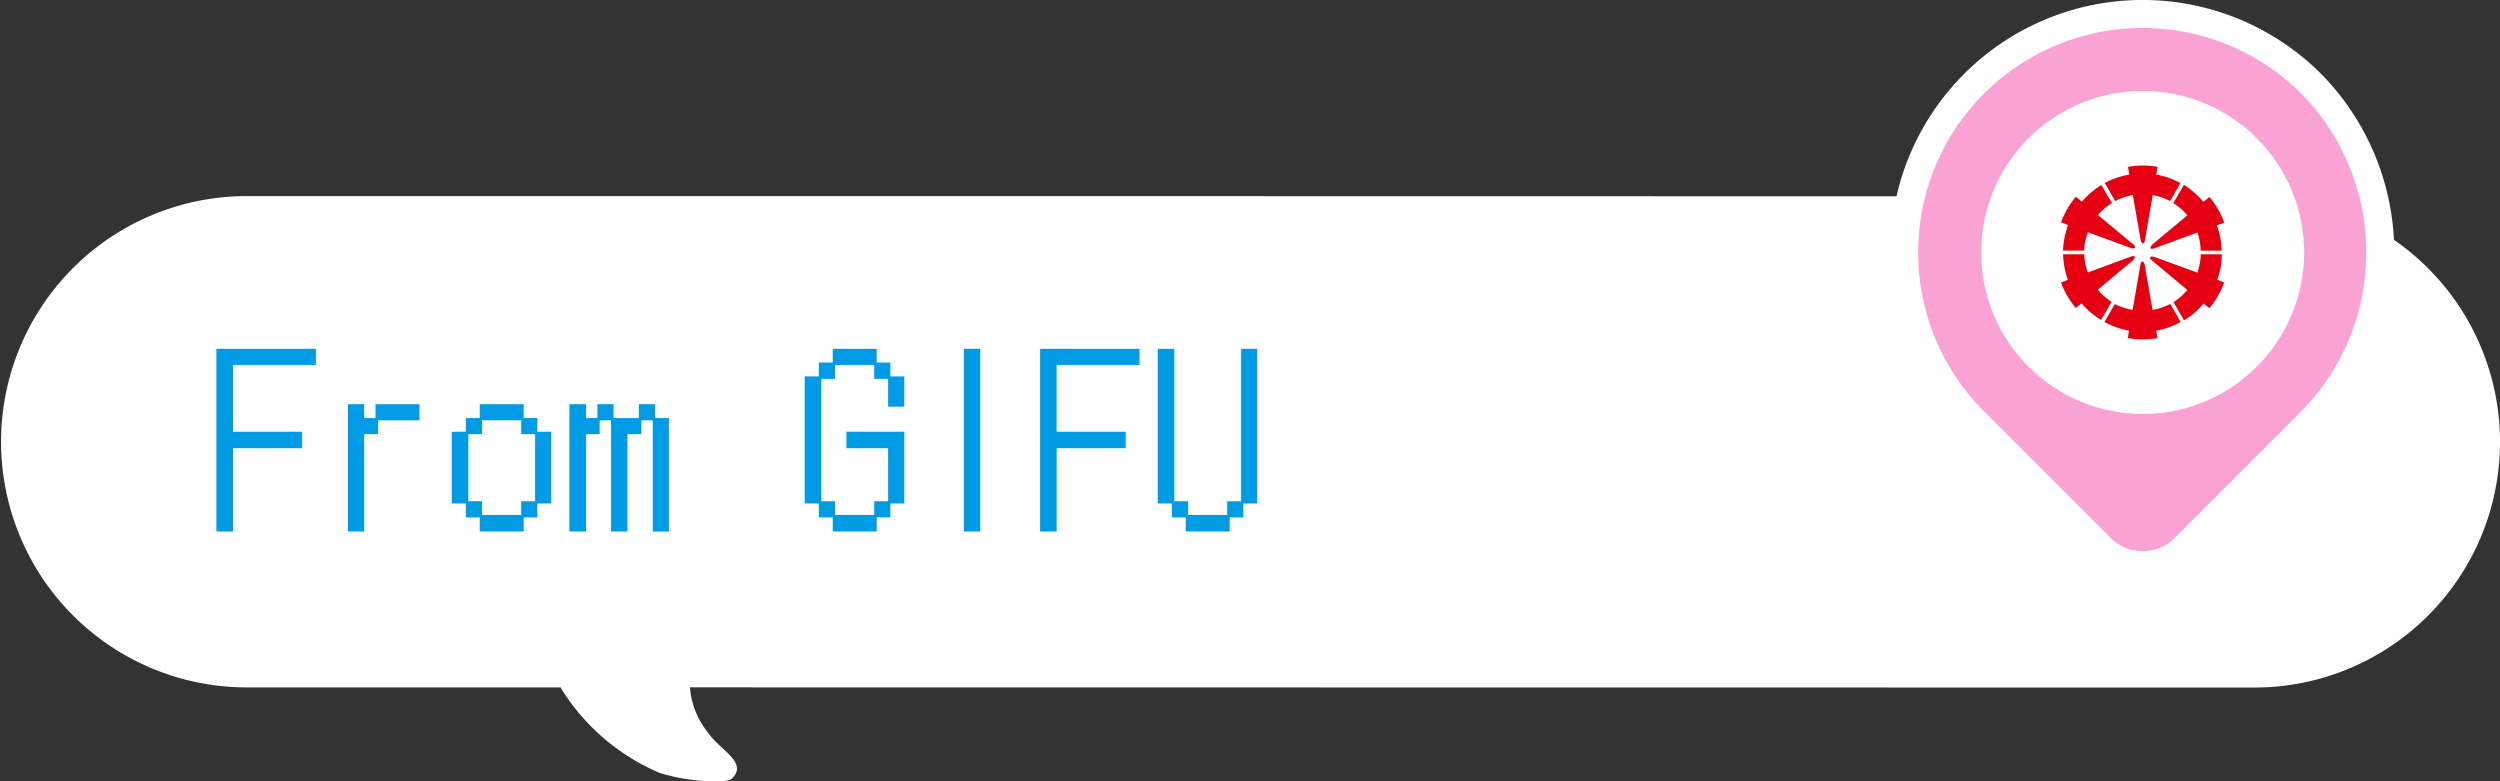 <svg xmlns="http://www.w3.org/2000/svg" width="178.469" height="55.789" viewBox="0 0 178.469 55.789">
  <rect x="0" y="0" width="178.469" height="55.789" fill="#333333" stroke="none"/>
  <g id="グループ_1951" data-name="グループ 1951" transform="translate(-16 -8155)">
    <g id="グループ_1533" data-name="グループ 1533" transform="translate(-10212.975 -5221.945)">
      <path id="パス_2323" data-name="パス 2323" d="M10296.782,13390.945H10246.4a17.536,17.536,0,0,0,0,35.07h22.587a15.279,15.279,0,0,0,7.068,6.1c1.951.631,4.722.795,5.164.416,1.2-1.175-.862-2.03-1.7-3.284a5.907,5.907,0,0,1-1.295-3.233l111.688.013a17.533,17.533,0,0,0,0-35.066Z" fill="#fff"/>
    </g>
    <path id="パス_3766" data-name="パス 3766" d="M.448,6.408h7.1V7.56H1.632v4.768H6.56V13.5H1.632v5.952H.448ZM9.84,10.36h1.152v.992h.816V10.36h3.136v1.152h-2.96V12.5h-.992v6.944H9.84Zm8.416,7.088H17.248v-5.12h1.008v-.976h.992V10.36h3.136v.992h.976v.976h.992v5.12H23.36v.992h-.976v1.008H19.248V18.44h-.992Zm1.152-.16v.976h2.8v-.976H23.2V12.5h-.992v-.992h-2.8V12.5h-.976v4.784Zm6.24-6.928h1.184v.992h.816V10.36H28.8v.992h1.808V10.36H31.76v.992h.992v8.1H31.6V11.512h-.816V12.5h-.992v6.944H28.624V11.512h-.816V12.5h-.976v6.944H25.648Zm17.808,7.088H42.448V8.376h1.008V7.384h.992V6.408h3.136v.976h.976v.992h.992v2.16H48.4V8.552h-.992V7.56h-2.8v.992h-.976v8.736h.976v.976h2.8v-.976H48.4V13.5H45.424V12.328h4.128v5.12H48.56v.992h-.976v1.008H44.448V18.44h-.992ZM53.808,6.408h1.168v13.04H53.808Zm5.44,0h7.1V7.56h-5.92v4.768H65.36V13.5H60.432v5.952H59.248Zm9.408,11.04H67.648V6.408h1.184v10.88h.976v.976h2.8v-.976H73.6V6.408h1.152v11.04H73.76v.992h-.976v1.008H69.648V18.44h-.992Z" transform="translate(31 8173.494)" fill="#009be5"/>
    <g id="グループ_1950" data-name="グループ 1950" transform="translate(-9628.242 -5247.261)">
      <g id="グループ_1948" data-name="グループ 1948">
        <path id="パス_3729" data-name="パス 3729" d="M9808.571,13408.993a16.024,16.024,0,1,0-22.53,22.79l8.883,8.884a3.224,3.224,0,0,0,4.558,0l8.883-8.884A16.178,16.178,0,0,0,9808.571,13408.993Z" fill="none" stroke="#fff" stroke-miterlimit="10" stroke-width="4"/>
        <path id="パス_3730" data-name="パス 3730" d="M9808.571,13408.993a16.024,16.024,0,1,0-22.53,22.79l8.883,8.884a3.224,3.224,0,0,0,4.558,0l8.883-8.884A16.178,16.178,0,0,0,9808.571,13408.993Z" fill="#fba2d5"/>
      </g>
      <circle id="楕円形_201" data-name="楕円形 201" cx="11.529" cy="11.529" r="11.529" transform="translate(9785.673 13408.755)" fill="#fff"/>
      <g id="グループ_1949" data-name="グループ 1949">
        <path id="パス_3731" data-name="パス 3731" d="M9795.241,13416.617a4.1,4.1,0,0,1,1.259-.433l.55,3.163c.063.36.271.428.326,0l.544-3.163a3.986,3.986,0,0,1,1.239.433l.739-1.286a5.593,5.593,0,0,0-1.726-.607l.091-.554a6.094,6.094,0,0,0-2.107,0l.091.554a5.761,5.761,0,0,0-1.752.6Z" fill="#e50012"/>
        <path id="パス_3732" data-name="パス 3732" d="M9791.525,13420.152h1.49a4.16,4.16,0,0,1,.285-1.309l3.016,1.105c.342.126.5-.021.161-.282l-2.466-2.053a4,4,0,0,1,1-.854l-.756-1.286a5.584,5.584,0,0,0-1.388,1.191l-.435-.357a6.038,6.038,0,0,0-.607.867,6.113,6.113,0,0,0-.447.958l.5.2a5.773,5.773,0,0,0-.361,1.822" fill="#e50012"/>
        <path id="パス_3733" data-name="パス 3733" d="M9794,13422.943l2.464-2.059c.281-.233.236-.448-.162-.282l-3.012,1.11a4.069,4.069,0,0,1-.258-1.3h-1.507a5.734,5.734,0,0,0,.338,1.825l-.49.186a6.1,6.1,0,0,0,1.054,1.825l.41-.339a5.62,5.62,0,0,0,1.4,1.191l.746-1.293a3.986,3.986,0,0,1-.983-.864" fill="#e50012"/>
        <path id="パス_3734" data-name="パス 3734" d="M9799.173,13423.958a4.135,4.135,0,0,1-1.267.426l-.55-3.163c-.063-.359-.271-.427-.326,0l-.545,3.163a4.561,4.561,0,0,1-1.274-.413l-.735,1.274a5.773,5.773,0,0,0,1.75.623l-.084.531a6.094,6.094,0,0,0,2.107,0l-.075-.531a5.714,5.714,0,0,0,1.741-.624Z" fill="#e50012"/>
        <path id="パス_3735" data-name="パス 3735" d="M9802.851,13420.412l-1.5,0a4.067,4.067,0,0,1-.25,1.309l-3.014-1.1c-.343-.126-.5.02-.163.282l2.467,2.054a4.066,4.066,0,0,1-.989.872l.754,1.3a5.2,5.2,0,0,0,1.39-1.2l.42.332a6,6,0,0,0,.606-.867,6.078,6.078,0,0,0,.448-.958l-.5-.209a4.779,4.779,0,0,0,.327-1.814" fill="#e50012"/>
        <path id="パス_3736" data-name="パス 3736" d="M9800.4,13417.626l-2.465,2.058c-.279.234-.234.448.163.282l3.012-1.109a4,4,0,0,1,.231,1.3h1.5a5.628,5.628,0,0,0-.344-1.808l.526-.2a6.133,6.133,0,0,0-.447-.96,6.041,6.041,0,0,0-.607-.865l-.435.355a5.73,5.73,0,0,0-1.386-1.219l-.763,1.3a4.093,4.093,0,0,1,1.01.871" fill="#e50012"/>
      </g>
    </g>
  </g>
</svg>
